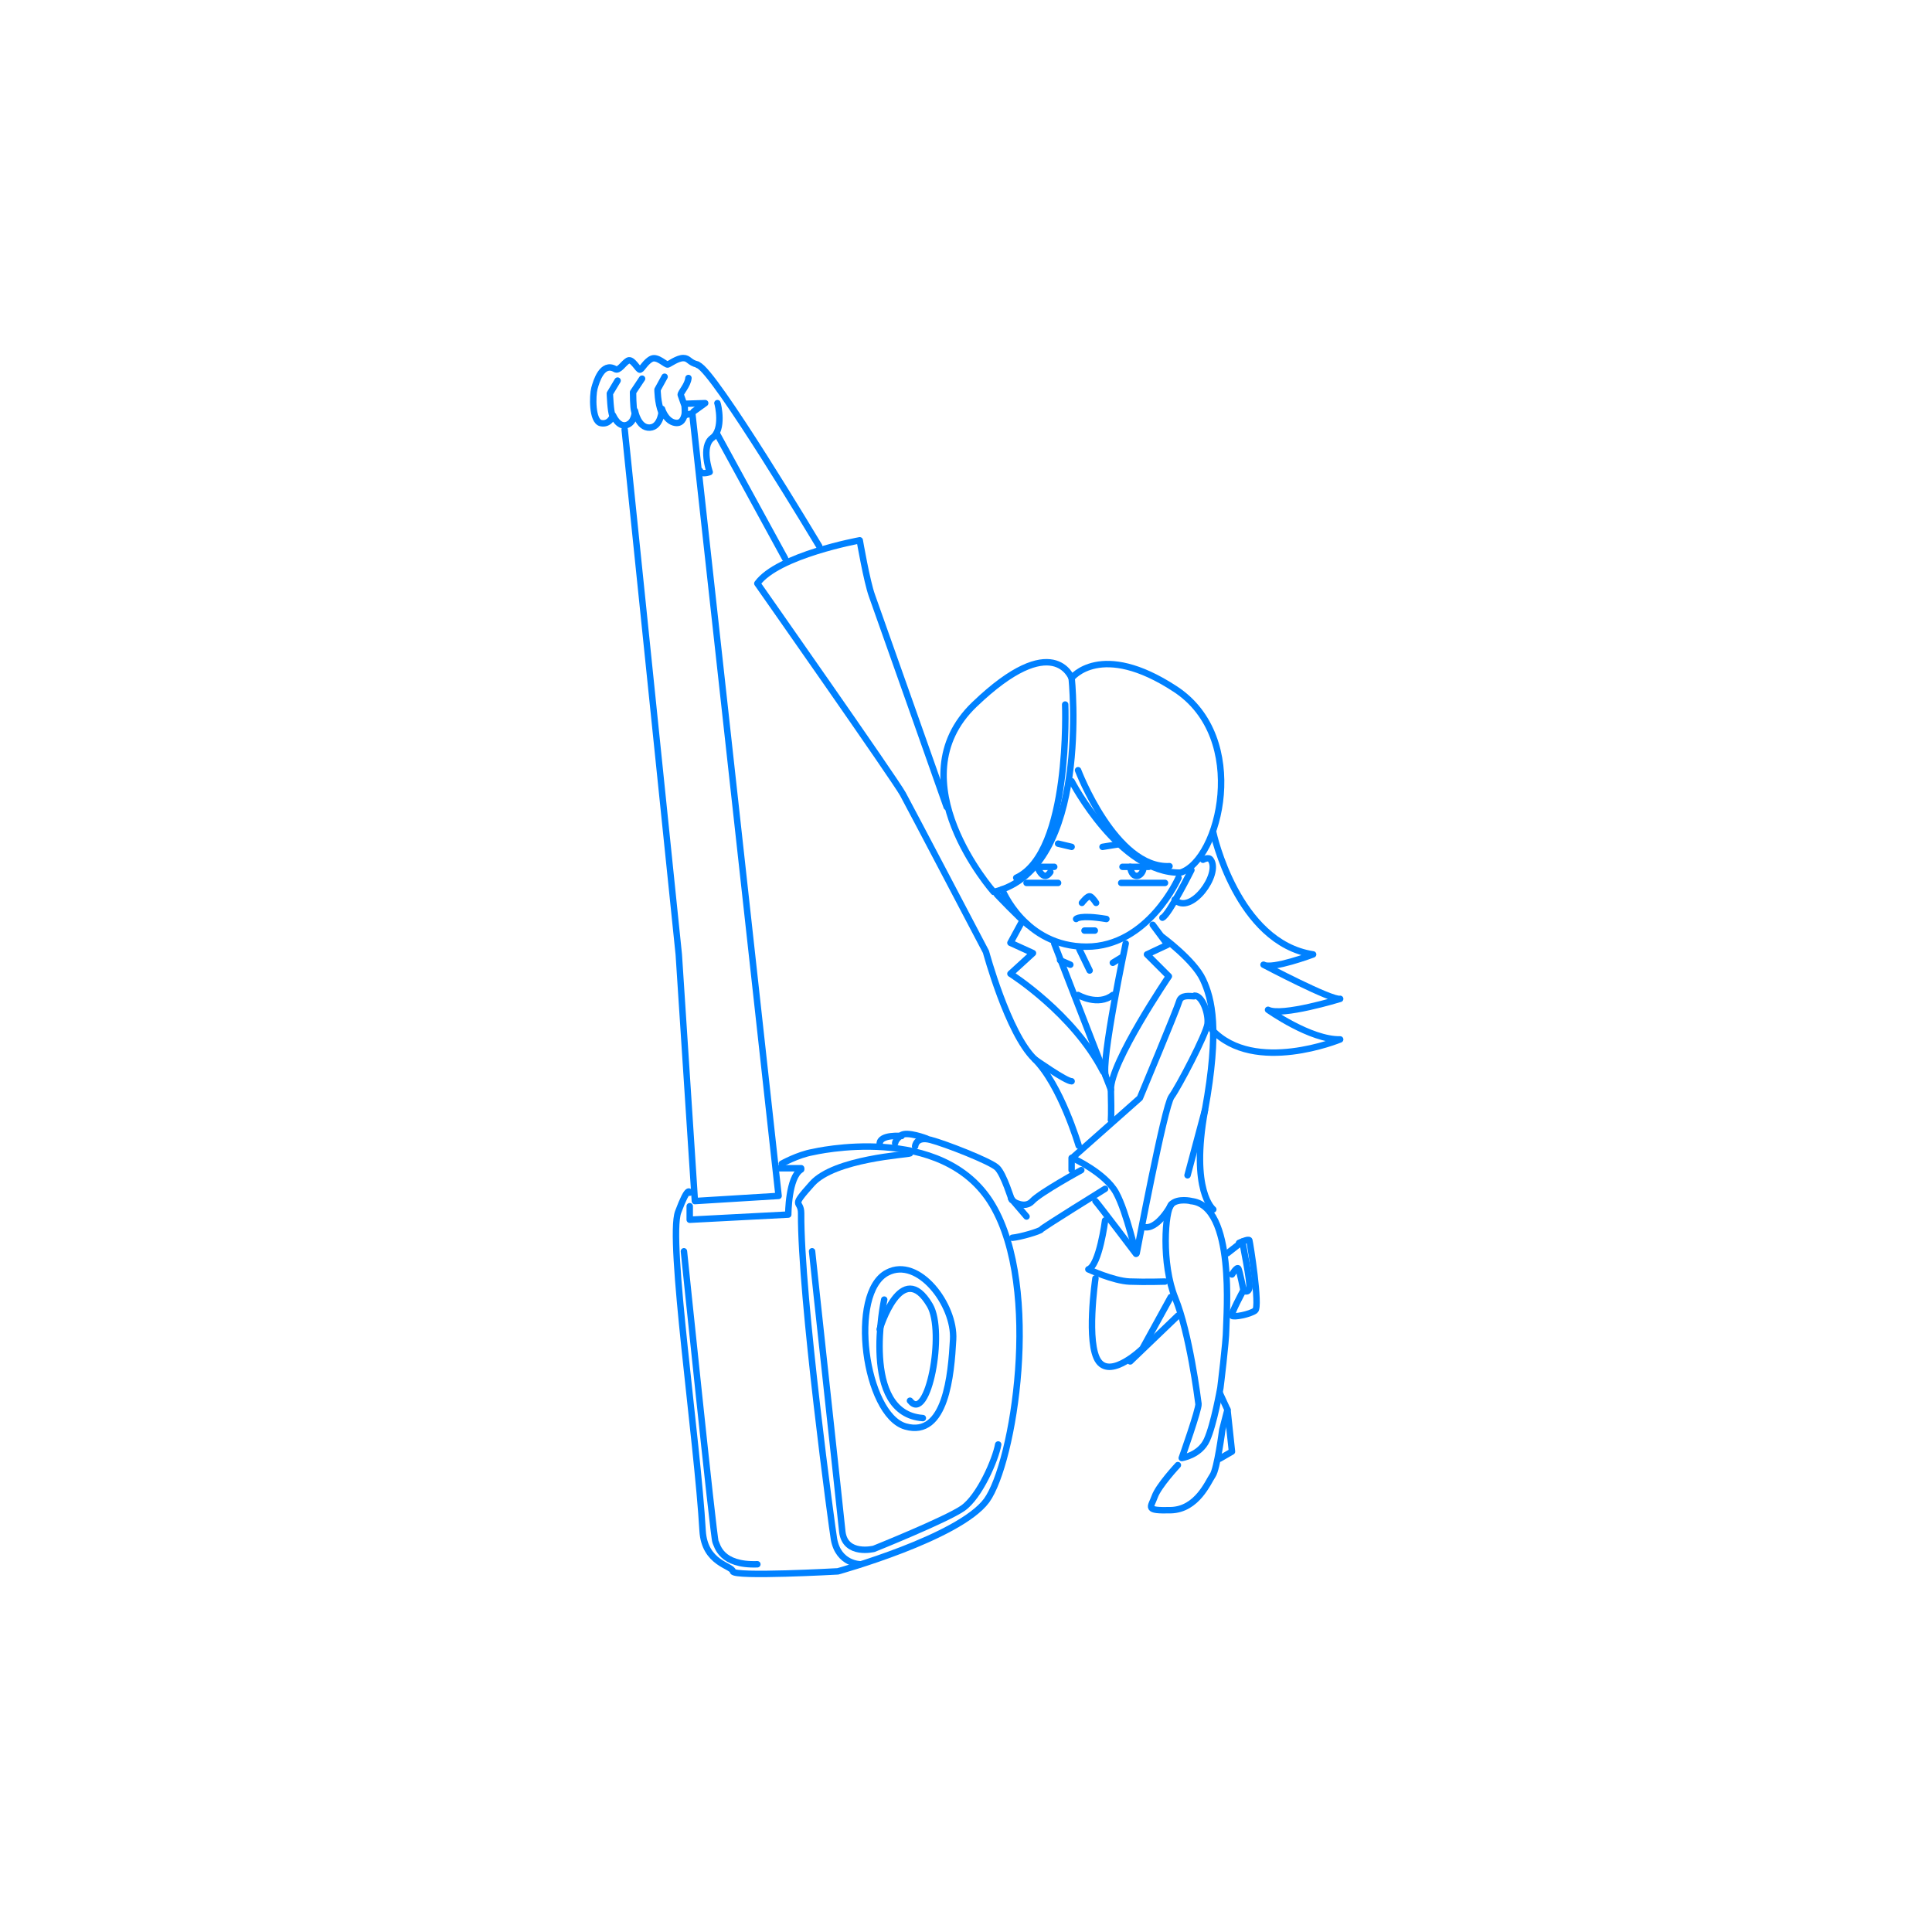 <svg xmlns="http://www.w3.org/2000/svg" version="1.1" viewBox="0 0 300 300"><defs><style> .cls-1 { fill: none; stroke: #0081ff; stroke-linecap: round; stroke-linejoin: round; } .cls-2 { fill: #fff; } </style></defs><g><g id="_レイヤー_1" data-name="レイヤー_1"><rect class="cls-2" width="300" height="300"></rect><g><g><path class="cls-1" d="M155.6,138.1s3.5,8.9,13.1,8.9,14.3-10.7,14.3-10.7"></path><path class="cls-1" d="M166.4,105.2s3.1,29.7-12.1,33.3c0,0-15.3-17.3-3-29.1s15.1-4.1,15.1-4.1Z"></path><path class="cls-1" d="M166.4,121.3s7.5,14.4,16.9,14.2c6.1-1.9,10.8-20.9-.8-28.5s-16.1-1.7-16.1-1.7"></path><path class="cls-1" d="M154.8,138.9s3.5,3.7,4.8,4.7"></path><path class="cls-1" d="M158.8,142.9c-.1.2-1.9,3.5-1.9,3.5l3.5,1.6-3.5,3.2s9.8,6.2,14.4,15.2"></path><line class="cls-1" x1="163.7" y1="146.5" x2="172.5" y2="169.2"></line><path class="cls-1" d="M174.8,146.5s-3.9,18.5-3.1,20.6"></path><path class="cls-1" d="M179,143.6l2.3,3.1-3.2,1.5,3.4,3.4s-9.1,13.4-9,17.6,0,4.7,0,4.7"></path><path class="cls-1" d="M186.8,133.5s.9-.5,1.2,0c1.6,2.2-3.1,8.7-5.6,6.2"></path><path class="cls-1" d="M185,135.1s-3.5,7-4.5,7.4"></path><line class="cls-1" x1="161.7" y1="134.6" x2="163.7" y2="134.6"></line><line class="cls-1" x1="159.4" y1="137.1" x2="164.3" y2="137.1"></line><line class="cls-1" x1="174.3" y1="134.6" x2="178.4" y2="134.6"></line><line class="cls-1" x1="174.1" y1="137.1" x2="180.9" y2="137.1"></line><path class="cls-1" d="M177.5,135.1s-.3,1-1.1.9-.9-1.4-.9-1.4"></path><path class="cls-1" d="M163.1,135.4s-.4.7-.9.6-.9-.9-.9-.9"></path><path class="cls-1" d="M168,140.2s.9-1.2,1.3-1,.9,1,.9,1"></path><path class="cls-1" d="M167.1,142.7s.5-.7,4.7,0"></path><path class="cls-1" d="M147,125.3s-10.8-30.6-11.6-32.8-1.9-8.6-1.9-8.6c0,0-12.7,2.3-15.9,6.7,0,0,21.4,30.5,22.6,32.7s12.9,24.5,12.9,24.5c0,0,3.4,12.6,7.5,16.6s6.9,13.5,6.9,13.5"></path><path class="cls-1" d="M185.4,154.7c-.6,0-2-.3-2.3.8s-6.1,15-6.1,15l-10.5,9.3s5.1,2.3,6.8,5.4,3.1,9.9,3.2,9.4,4.3-22.8,5.4-24.3,5.4-9.7,5.6-11.3-.8-4.4-2-4.4Z"></path><path class="cls-1" d="M180.5,145.5s4.9,3.6,6.3,6.6,2.6,7.7.3,20.3,1.3,15.4,1.3,15.4"></path><path class="cls-1" d="M141.3,179.1c-.4.2-11.7.8-15.2,4.7s-1.7,2.4-1.7,4.6c-.1,12.8,4.9,49.6,5.1,50.6.7,3.9,4.1,3.9,4.1,3.9"></path><path class="cls-1" d="M121.4,180.7s2.5-1.4,4.8-1.8c0,0,20.2-4.8,27.9,8.2,7.7,13,3.3,40.1-.9,45.9-4.3,5.8-23.1,11-23.1,11,0,0-16.2.9-16.3,0s-4.4-1.2-4.7-6.3c-.8-14.1-5.4-45.2-3.8-49.5s1.8-3,1.8-3"></path><path class="cls-1" d="M107.1,187.3v2.1l15.3-.8s0-5.8,2-7"></path><path class="cls-1" d="M142.1,178s.1-1.6,2.4-1,9.2,3.3,10.3,4.3,2.3,5.2,2.4,5.2,1.9,1.3,3.1,0,7.6-4.8,7.6-4.8"></path><path class="cls-1" d="M157.2,192.2c1.2-.1,4.3-1,4.5-1.3s9.9-6.3,9.9-6.3"></path><path class="cls-1" d="M170.1,186.5c.4.4,6.3,8.2,6.3,8.2"></path><line class="cls-1" x1="166.4" y1="181.7" x2="166.4" y2="179.8"></line><path class="cls-1" d="M160.7,164.5s4.8,3.4,5.7,3.4"></path><path class="cls-1" d="M108.3,56.6c-1.3-.3-1.3-1-2.2-1s-2.1.9-2.4,1-1.6-1.3-2.5-.9-1.5,1.6-1.8,1.7-1.2-1.8-1.9-1.4-1.4,1.7-2,1.3c-2-1.1-2.9,1.9-3.2,3s-.4,5.1,1,5.4,1.9-1.2,1.9-1.2c0,0,.8,1.9,2.1,1.5s1.3-2.2,1.3-2.2c0,0,.5,2.7,2.3,2.6s1.9-2.9,1.9-2.9c0,0,.5,1.7,1.8,2.1s1.6-.8,1.7-1.2,0-1.4,0-1.4l-.6-1.7c0-.4,1.1-1.5,1.2-2.6"></path><path class="cls-1" d="M127.2,84.8s-16.4-27.4-18.8-28.1"></path><line class="cls-1" x1="121.9" y1="86.7" x2="111.3" y2="67.3"></line><polyline class="cls-1" points="97 66.7 105.4 148.2 107.9 186.5 120.9 185.7 107.5 64.2 106.6 64.4"></polyline><path class="cls-1" d="M137.8,197.6c4.8-2.5,10.5,5,10.2,10.4s-1.1,15.3-7.4,13.5-8.9-20.8-2.8-23.9Z"></path><path class="cls-1" d="M136.6,206.4s3.4-11.2,7.8-3.7c2.4,4.1-.3,18.4-3.1,14.8"></path><path class="cls-1" d="M171.6,189.5s-.9,7-2.6,7.6c0,0,3.9,1.8,6.4,1.9s5.5,0,5.5,0"></path><path class="cls-1" d="M185,186.5s-2.1-.5-3.1.5-1.6,9.2.6,14.6,3.5,15.6,3.6,16.4-2.6,8.4-2.6,8.4c0,0,2.8-.4,3.9-2.8s2.1-8.1,2.1-8.1c0,0,.9-7.2.9-9.1s1.5-19.3-5.5-19.9Z"></path><path class="cls-1" d="M182.9,227.5s-3,3.2-3.6,4.9-1.6,2.2,2.5,2.1,5.8-4.4,6.5-5.4,1.5-7.1,1.5-7.1l.8-3.1-1.2-2.6"></path><polyline class="cls-1" points="190.6 218.9 191.3 225.4 189.4 226.5"></polyline><path class="cls-1" d="M170.1,198.5s-1.5,10.2.5,12.9,6.8-2,6.8-2l4.4-8"></path><line class="cls-1" x1="175.5" y1="211.4" x2="182.9" y2="204.3"></line><path class="cls-1" d="M178.7,187.8"></path><path class="cls-1" d="M191.3,197.9s.8-1.3,1-.9.8,3.4.8,3.4c0,0,.7.5.9-.4s-1.1-7.2-1.1-7.2l-2.3,1.8"></path><path class="cls-1" d="M192.4,193s1.5-.7,1.6-.4,1.7,10.3.9,10.9-3.4,1.1-3.6.8,1.7-3.8,1.7-3.8"></path><line class="cls-1" x1="171.2" y1="131.5" x2="174.3" y2="131"></line><line class="cls-1" x1="166.4" y1="131.5" x2="164.3" y2="131"></line><path class="cls-1" d="M143.9,176.8s-3.1-1.2-4-.5-.9,1.2-.9,1.2"></path><path class="cls-1" d="M140,176.4s-3.4-.3-3.4,1.2"></path><line class="cls-1" x1="159.4" y1="188.9" x2="157" y2="186.1"></line><path class="cls-1" d="M137.3,201.8s-3.8,17.7,6,18.4"></path><path class="cls-1" d="M188.4,129.3s3.7,17.1,15.5,18.9c0,0-6.4,2.4-7.7,1.6,0,0,10.6,5.6,11.9,5.3,0,0-9.1,2.8-11.2,1.7,0,0,6.6,4.7,11.2,4.6,0,0-13.3,5.5-19.9-1.5"></path><line class="cls-1" x1="184.4" y1="182.5" x2="187.1" y2="172.4"></line><line class="cls-1" x1="168.4" y1="144.5" x2="170" y2="144.5"></line><line class="cls-1" x1="167.6" y1="147.4" x2="169.2" y2="150.7"></line><path class="cls-1" d="M167.4,154.5s3.1,1.8,5.4,0"></path><line class="cls-1" x1="172.8" y1="149.5" x2="174.1" y2="148.7"></line><line class="cls-1" x1="164.6" y1="149.1" x2="166.2" y2="149.8"></line></g><path class="cls-1" d="M181.9,187s-2.2,4.2-4.4,3.5"></path><line class="cls-1" x1="124.4" y1="181.4" x2="120.9" y2="181.4"></line><path class="cls-1" d="M126.1,194.3c0,.3,4.6,42.4,4.7,43.6.5,3.7,4.9,2.6,4.9,2.6,0,0,11.2-4.5,13.8-6.3s5.1-7.6,5.5-9.9"></path><path class="cls-1" d="M106.2,194.3s4.6,44.5,4.9,45.1.8,3.7,6.5,3.5"></path><path class="cls-1" d="M103.2,58.5l-1.1,2s0,2,.6,3.5"></path><path class="cls-1" d="M99.7,58.8l-1.4,2.1s0,2.4.2,3"></path><path class="cls-1" d="M95.9,59.1l-1.2,2s.1,2.9.4,3.4"></path><path class="cls-1" d="M111.4,62.6c.1.2,1,4.1-.8,5.4s-.4,5.3-.4,5.3c0,0-1.3.5-1.5-.2"></path><polyline class="cls-1" points="106.4 62.7 109.5 62.6 107.7 63.9"></polyline><path class="cls-1" d="M165.4,109.4s.9,23-7.6,26.9"></path><path class="cls-1" d="M167.4,119.6s5.8,15.3,14.2,14.9"></path></g></g></g></svg>